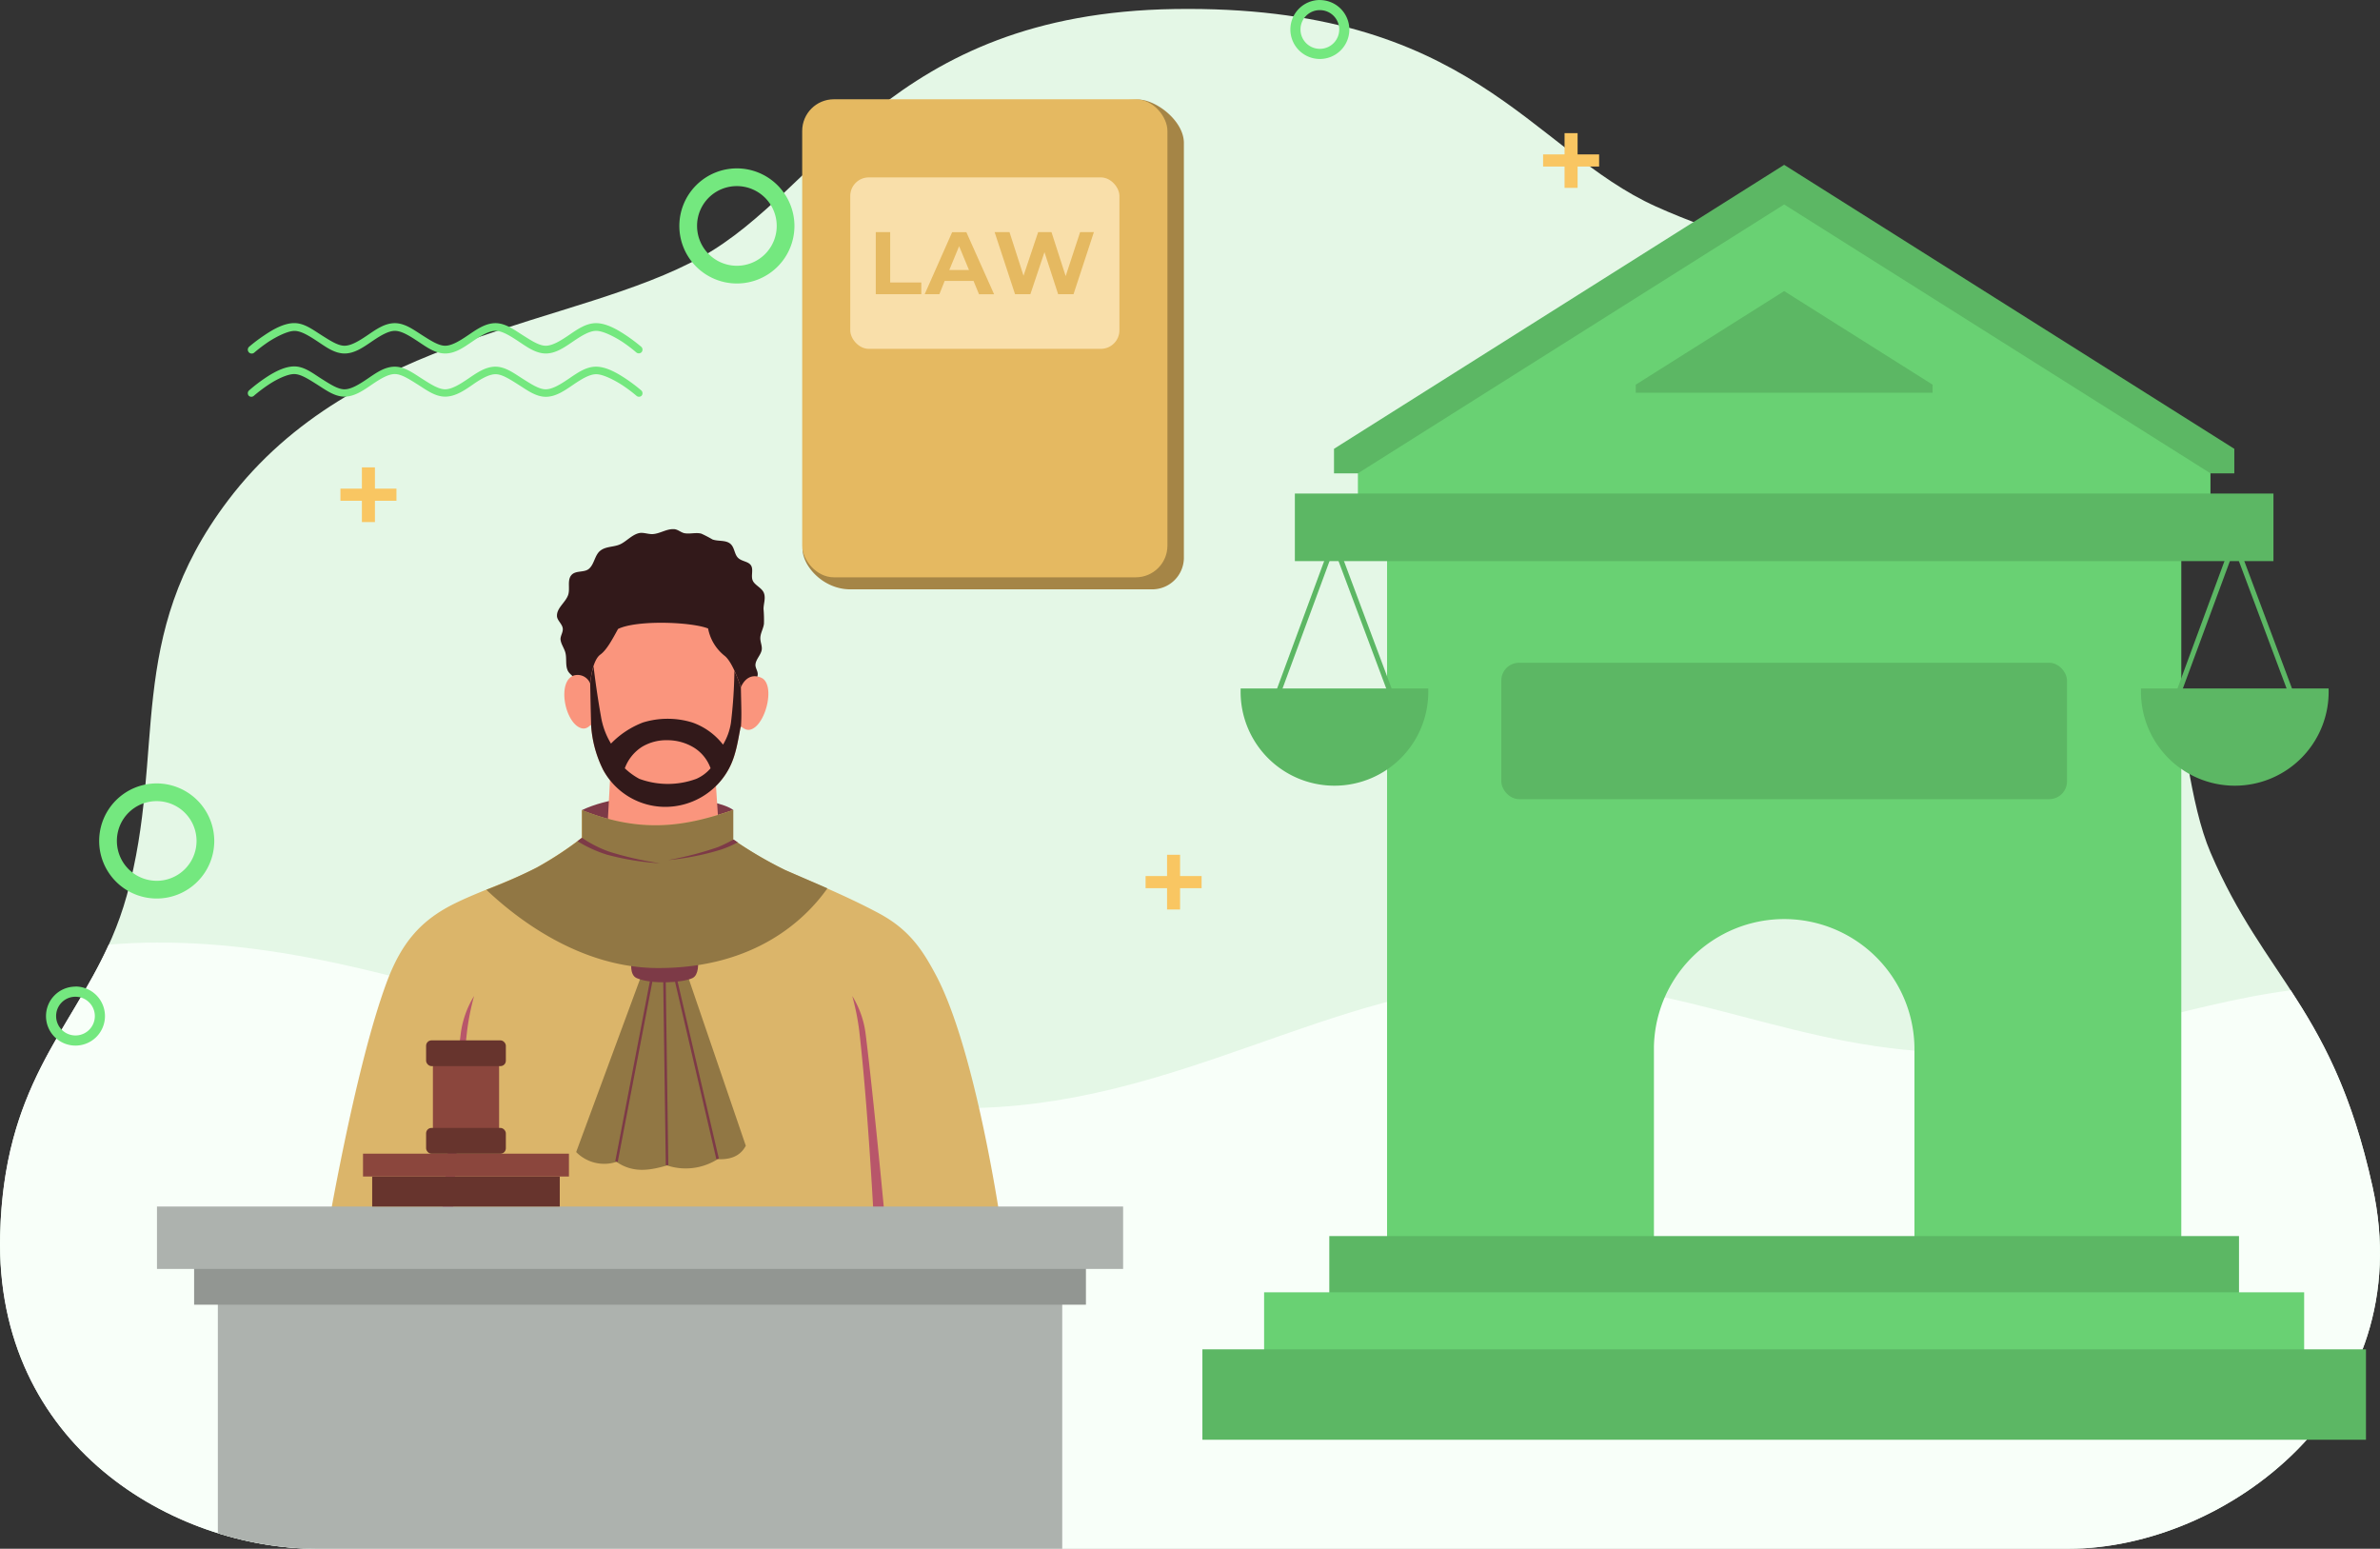 <svg id="Layer_1" data-name="Layer 1" xmlns="http://www.w3.org/2000/svg" viewBox="0 0 451.2 293.59"><rect x="0" y="0" width="451.2" height="293.59" fill="#333333" stroke="none"/><defs><style>.cls-1{fill:#e4f7e6;}.cls-2{fill:#f8fff9;}.cls-3{fill:#69d173;}.cls-4{fill:#5cb764;}.cls-5{fill:#7d3a47;}.cls-6{fill:#fa957d;}.cls-7{fill:#dbb56a;}.cls-8{fill:#917744;}.cls-9{fill:#b8566a;}.cls-10{fill:#adb2ae;}.cls-11{fill:#929692;}.cls-12{fill:#67342d;}.cls-13{fill:#8b463d;}.cls-14{fill:#32191a;}.cls-15{fill:#a58546;}.cls-16{fill:#74e87f;}.cls-17,.cls-19{fill:#e5b961;}.cls-18{fill:#f9dfaa;}.cls-19{fill-rule:evenodd;}.cls-20{fill:#f9c662;}</style></defs><path class="cls-1" d="M64,296.58H396.14c29.7,0,66.76-27.25,57.6-68.64-7.5-33.91-20.45-39.33-30.72-63.36-7.85-18.37-4.45-57-28.32-85.44-17.68-21-53.06-26.29-76.8-37s-35-38.27-91.2-37.44c-54.25.8-66.83,34.37-89.76,47C113.16,64.92,71.29,66,47.18,97.86,27.4,124,35.56,145.33,28,172.74c-6.34,22.94-23.2,31.5-24,64.32C3,277.2,37.06,296.58,64,296.58Z" transform="translate(-3.96 -2.99)"/><path class="cls-2" d="M33.7,181.67c-3,0-6.08.14-9.12.39-7.56,16.67-19.92,27-20.6,55-1,40.14,33.08,59.52,60,59.52H396.14c29.7,0,66.76-27.25,57.6-68.64-4-18.17-9.61-28.16-15.5-37.22-20.48,2.64-42.62,11.63-62.26,11.78-30.88.23-53.13-14.11-84-13.44-36,.79-65.33,24.2-106.08,24C134.34,212.81,84.5,181.46,33.7,181.67Z" transform="translate(-3.96 -2.99)"/><path class="cls-3" d="M266.92,105.9V240.21h50.59V201.42a24.7,24.7,0,0,1,49.39,0v38.79h50.59V105.9Z" transform="translate(-3.96 -2.99)"/><rect class="cls-4" x="284.62" y="125.64" width="107.24" height="25.85" rx="3.36"/><polygon class="cls-4" points="252.9 85.08 338.24 31.25 423.58 85.08 423.58 89.73 252.9 89.73 252.9 85.08"/><polygon class="cls-3" points="257.43 89.73 338.24 38.76 419.06 89.73 419.06 94.13 257.43 94.13 257.43 89.73"/><rect class="cls-4" x="245.48" y="93.56" width="185.52" height="12.81"/><rect class="cls-4" x="252.01" y="234.32" width="172.46" height="14.7"/><rect class="cls-3" x="239.65" y="244.98" width="197.17" height="17.14"/><rect class="cls-4" x="227.95" y="255.79" width="220.59" height="17.14"/><polygon class="cls-4" points="310.11 72.92 338.24 55.18 366.38 72.92 366.38 74.46 310.11 74.46 310.11 72.92"/><polygon class="cls-4" points="252.9 101.31 241.25 132.85 242.16 133.18 252.9 104.07 263.8 133.18 264.7 132.85 252.9 101.31"/><path class="cls-4" d="M239.16,133.5c0,.08,0,.15,0,.22a17.79,17.79,0,1,0,35.57,0,1.7,1.7,0,0,0,0-.22Z" transform="translate(-3.96 -2.99)"/><polygon class="cls-4" points="423.58 101.31 411.94 132.85 412.84 133.18 423.59 104.07 434.49 133.18 435.39 132.85 423.58 101.31"/><path class="cls-4" d="M409.85,133.5a1.7,1.7,0,0,0,0,.22,17.79,17.79,0,1,0,35.57,0,1.55,1.55,0,0,1,0-.22Z" transform="translate(-3.96 -2.99)"/><path class="cls-5" d="M114.3,156.55c9.69-4.58,25.89-2.24,28.68,0C140.88,162.63,121.32,163.16,114.3,156.55Z" transform="translate(-3.96 -2.99)"/><polygon class="cls-6" points="115.94 142.45 115.04 159.07 136.4 159.07 135.26 141.79 115.94 142.45"/><path class="cls-7" d="M65.42,239.88s5.64-34.26,12-51.08c2.69-7.05,6.2-11,11.55-13.92,5-2.69,11.83-4.78,16.79-7.47a66.75,66.75,0,0,0,8.49-5.6v-5.26c12.08,4.84,20.53,2.71,28.68,0v5.6a76.32,76.32,0,0,0,9.84,5.77c6.12,2.68,11.79,5,17.68,8.13s8.4,7,11,11.9c7.53,14.27,12.22,46.84,12.22,46.84Z" transform="translate(-3.96 -2.99)"/><path class="cls-8" d="M125.75,187.38l-12.56,34a7.44,7.44,0,0,0,7.64,1.86c3.2,2.2,6.39,1.6,9.59.68a11.31,11.31,0,0,0,9.59-1.19c2.33.11,4.25-.5,5.34-2.54l-11.2-32.76Z" transform="translate(-3.96 -2.99)"/><polygon class="cls-5" points="123.27 185.67 116.64 220.16 117.11 220.25 123.74 185.76 123.27 185.67"/><polygon class="cls-5" points="126.2 184.87 125.72 184.87 126.22 220.89 126.7 220.88 126.2 184.87"/><polygon class="cls-5" points="128.24 185.12 127.77 185.23 135.81 219.75 136.28 219.64 128.24 185.12"/><path class="cls-5" d="M123.67,185.34s-.41,2.47,1,3.07c2.83,1.23,8.66.89,10.56,0,1.29-.6,1.06-3,1.06-3Z" transform="translate(-3.96 -2.99)"/><path class="cls-8" d="M114.3,156.55v5.26a66.75,66.75,0,0,1-8.49,5.6,99.28,99.28,0,0,1-9.65,4.25c5.7,5.41,17.71,14.8,32.48,14.84,18.65.05,28.16-9.43,32.18-15.11-2.62-1.15-5.26-2.27-8-3.47a76.32,76.32,0,0,1-9.84-5.77v-5.6C134.83,159.26,126.38,161.39,114.3,156.55Z" transform="translate(-3.96 -2.99)"/><path class="cls-9" d="M172.55,242.92s-2.63-29-4.47-43.83a17.82,17.82,0,0,0-2.55-7.29,46.13,46.13,0,0,1,1.33,6.64c2.1,18.37,3.31,46.74,3.31,46.74Z" transform="translate(-3.96 -2.99)"/><path class="cls-9" d="M86.82,242.92s2.63-29,4.47-43.83a17.82,17.82,0,0,1,2.55-7.29,46.13,46.13,0,0,0-1.33,6.64c-2.1,18.37-3.32,46.74-3.32,46.74Z" transform="translate(-3.96 -2.99)"/><path class="cls-10" d="M45.26,249.3v44.33A63.05,63.05,0,0,0,64,296.58H205.34V249.3Z" transform="translate(-3.96 -2.99)"/><rect class="cls-11" x="36.8" y="239.83" width="169.07" height="7.5"/><rect class="cls-10" x="29.76" y="228.72" width="183.16" height="11.83"/><rect class="cls-12" x="70.56" y="223.03" width="35.56" height="5.69"/><rect class="cls-13" x="68.82" y="218.7" width="39.04" height="4.33"/><rect class="cls-13" x="82.07" y="200.59" width="12.55" height="14.74"/><rect class="cls-12" x="80.78" y="197.22" width="15.12" height="4.88" rx="1.02"/><rect class="cls-12" x="80.78" y="213.82" width="15.12" height="4.88" rx="1.02"/><path class="cls-14" d="M114.55,135.93a23.52,23.52,0,0,0-1.53-4.16c-.37-.64-1.14-1-1.44-1.69-.45-1-.16-2.23-.42-3.31-.22-.91-.88-1.7-.94-2.63,0-.67.5-1.29.43-2-.09-.9-1.14-1.57-1.1-2.46,0-1.48,1.64-2.51,2.12-3.91.4-1.19-.21-2.76.59-3.73s2.39-.46,3.31-1.19c1.07-.86,1.12-2.64,2.21-3.48s2.54-.65,3.73-1.19,2.22-1.79,3.56-2.12c.88-.21,1.81.25,2.72.17,1.33-.11,2.57-1,3.9-.93.73,0,1.33.62,2,.76,1.05.21,2.18-.18,3.22.09a22.43,22.43,0,0,1,2.12,1.1c1.07.39,2.41.09,3.31.76s.8,2,1.53,2.72,1.94.65,2.46,1.44-.06,2,.34,2.89,1.76,1.38,2.12,2.37-.08,2-.08,3a23.87,23.87,0,0,1,.08,2.8c-.1.88-.61,1.67-.68,2.55s.37,1.59.26,2.37c-.15,1-1.1,1.79-1.19,2.8-.06.67.52,1.3.42,2-.27,1.85-2.71,4.92-2.71,4.92Z" transform="translate(-3.96 -2.99)"/><path class="cls-6" d="M115.85,132.57a2.57,2.57,0,0,0-3.07-1.54c-3.13,1-1.9,8.38,1,9.85,1.57.79,2.19-.89,2.25-.3a22,22,0,0,0,2.28,8.34,13.41,13.41,0,0,0,11.34,7,13.69,13.69,0,0,0,12.48-7.2c1.35-2.49,1.71-5.28,2.22-7.85.1-.5.87,1,2.27.28,2.67-1.3,4.35-8.58,1.6-9.71s-3.81,1.86-3.81,1.86-1.44-4.72-3.09-6a8.66,8.66,0,0,1-3.12-5.17c-3.24-1.27-13.53-1.64-17.07.09-1.15,2.1-2.17,4-3.36,4.86C116.16,128.24,115.85,132.57,115.85,132.57Z" transform="translate(-3.96 -2.99)"/><path class="cls-14" d="M130.55,143.31a9.67,9.67,0,0,1,4.83,1.32,7.62,7.62,0,0,1,3.29,4,7.52,7.52,0,0,1-2.69,2,15.61,15.61,0,0,1-10.82,0,12.72,12.72,0,0,1-2.75-2,8.15,8.15,0,0,1,3.32-4.1A9,9,0,0,1,130.55,143.31Zm-14.07-14a16.5,16.5,0,0,0-.63,3.3c.05,2.32.08,4.72.18,7.89v0a.2.2,0,0,1,0,.1,22,22,0,0,0,2.28,8.34,13.41,13.41,0,0,0,11.34,7,13.69,13.69,0,0,0,12.48-7.2c1.35-2.49,1.71-5.28,2.22-7.85,0-.06,0-.09.07-.1v0c.17-2.12.06-3.78,0-7.44a27.31,27.31,0,0,0-1.23-3.19,92.11,92.11,0,0,1-.66,9.85,11.36,11.36,0,0,1-1.5,4.14,12.64,12.64,0,0,0-5.82-4.2,15.89,15.89,0,0,0-9.36,0,16.8,16.8,0,0,0-6.06,4,14.4,14.4,0,0,1-1.89-5.1C117,133.84,116.49,129.34,116.48,129.27Z" transform="translate(-3.96 -2.99)"/><path class="cls-15" d="M165.16,24.09l54.42-2.22c3.32-.14,8.82,3.93,8.82,8.22v78.62a6,6,0,0,1-6,6H165.16c-5.21,0-9.19-4.54-9.06-7.86l3.06-76.76A6.17,6.17,0,0,1,165.16,24.09Z" transform="translate(-3.96 -2.99)"/><path class="cls-16" d="M143.66,38.27a7.55,7.55,0,1,1-7.55,7.55A7.52,7.52,0,0,1,143.66,38.27Zm0-3.36a10.91,10.91,0,1,0,10.91,10.91A10.93,10.93,0,0,0,143.66,34.91Z" transform="translate(-3.96 -2.99)"/><rect class="cls-17" x="152.08" y="18.82" width="69.24" height="90.62" rx="6"/><rect class="cls-18" x="161.19" y="33.63" width="51.03" height="32.5" rx="3.52"/><polygon class="cls-19" points="166.03 44 168.76 44 168.76 53.55 174.66 53.55 174.66 55.77 166.03 55.77 166.03 44"/><path class="cls-19" d="M187.66,54.17l-1.87-4.51-1.86,4.51Zm.86,2.07h-5.47l-1,2.52h-2.79L184.47,47h2.69l5.26,11.77h-2.86Z" transform="translate(-3.96 -2.99)"/><polygon class="cls-19" points="207.38 44 203.52 55.77 200.6 55.77 198.01 47.8 195.34 55.77 192.43 55.77 188.56 44 191.38 44 194.04 52.27 196.81 44 199.34 44 202.03 52.34 204.77 44 207.38 44"/><path class="cls-16" d="M59.75,72.45c-1.91,0-4,1.17-5.63,2.28A29.8,29.8,0,0,0,51.18,77a.72.72,0,0,0-.07,1,.71.71,0,0,0,1,0,29.49,29.49,0,0,1,2.78-2.1c1.58-1.05,3.58-2,4.84-2s2.78,1,4.37,2,3.26,2.28,5.17,2.28,3.59-1.2,5.18-2.28,3.1-2,4.36-2,2.78,1,4.37,2,3.25,2.28,5.17,2.28S92,77,93.54,75.93s3.1-2,4.37-2,2.77,1,4.36,2,3.26,2.28,5.17,2.28,3.59-1.2,5.18-2.28,3.1-2,4.36-2,3.26,1,4.84,2A28,28,0,0,1,124.6,78a.72.72,0,0,0,1,0,.73.73,0,0,0-.07-1,31.34,31.34,0,0,0-2.94-2.22c-1.67-1.11-3.72-2.28-5.64-2.28s-3.58,1.21-5.17,2.29-3.1,2-4.37,2-2.77-1-4.36-2-3.26-2.29-5.17-2.29-3.59,1.21-5.18,2.29-3.1,2-4.36,2-2.78-1-4.36-2-3.26-2.29-5.18-2.29-3.58,1.21-5.17,2.29-3.1,2-4.37,2-2.77-1-4.36-2S61.67,72.45,59.75,72.45Z" transform="translate(-3.96 -2.99)"/><path class="cls-16" d="M59.75,64.24c-1.91,0-4,1.17-5.63,2.28a30.74,30.74,0,0,0-2.94,2.21.72.72,0,0,0,1,1.09,29.49,29.49,0,0,1,2.78-2.1c1.58-1,3.58-2,4.84-2s2.78.95,4.37,2S67.38,70,69.29,70s3.59-1.21,5.18-2.29,3.1-2,4.36-2,2.78.95,4.37,2S86.45,70,88.37,70s3.58-1.21,5.17-2.29,3.1-2,4.37-2,2.77.95,4.36,2S105.53,70,107.44,70s3.59-1.21,5.18-2.29,3.1-2,4.36-2,3.26,1,4.84,2a28,28,0,0,1,2.78,2.1.73.73,0,0,0,1-.07.74.74,0,0,0-.06-1,32.38,32.38,0,0,0-2.94-2.21c-1.67-1.11-3.72-2.28-5.64-2.28s-3.58,1.2-5.17,2.28-3.1,2-4.37,2-2.77-1-4.36-2-3.26-2.28-5.17-2.28-3.59,1.2-5.18,2.28-3.1,2-4.36,2-2.78-1-4.36-2-3.26-2.28-5.18-2.28-3.58,1.2-5.17,2.28-3.1,2-4.37,2-2.77-1-4.36-2S61.67,64.24,59.75,64.24Z" transform="translate(-3.96 -2.99)"/><polygon class="cls-20" points="75.16 94.93 71.08 94.93 71.08 98.97 68.61 98.97 68.61 94.93 64.54 94.93 64.54 92.63 68.61 92.63 68.61 88.6 71.08 88.6 71.08 92.63 75.16 92.63 75.16 94.93"/><polygon class="cls-20" points="303.16 31.57 299.08 31.57 299.08 35.61 296.61 35.61 296.61 31.57 292.54 31.57 292.54 29.27 296.61 29.27 296.61 25.24 299.08 25.24 299.08 29.27 303.16 29.27 303.16 31.57"/><polygon class="cls-20" points="227.8 168.37 223.72 168.37 223.72 172.41 221.25 172.41 221.25 168.37 217.18 168.37 217.18 166.07 221.25 166.07 221.25 162.04 223.72 162.04 223.72 166.07 227.8 166.07 227.8 168.37"/><path class="cls-16" d="M18.27,191.94a3.67,3.67,0,1,1-3.67,3.67A3.65,3.65,0,0,1,18.27,191.94Zm0-1.92a5.59,5.59,0,1,0,5.59,5.59A5.61,5.61,0,0,0,18.27,190Z" transform="translate(-3.96 -2.99)"/><path class="cls-16" d="M33.67,154.86a7.55,7.55,0,1,1-7.55,7.55A7.52,7.52,0,0,1,33.67,154.86Zm0-3.36a10.91,10.91,0,1,0,10.91,10.91A10.94,10.94,0,0,0,33.67,151.5Z" transform="translate(-3.96 -2.99)"/><path class="cls-16" d="M254.18,4.91a3.67,3.67,0,1,1-3.67,3.67A3.65,3.65,0,0,1,254.18,4.91Zm0-1.92a5.59,5.59,0,1,0,5.59,5.59A5.61,5.61,0,0,0,254.18,3Z" transform="translate(-3.96 -2.99)"/><path class="cls-5" d="M114.3,161.81l-.85.65A24.31,24.31,0,0,0,119,165a49.56,49.56,0,0,0,10.12,1.64,62.54,62.54,0,0,1-9.54-2.16A21.94,21.94,0,0,1,114.3,161.81Z" transform="translate(-3.96 -2.99)"/><path class="cls-5" d="M143,162.15a30.41,30.41,0,0,1-2.89,1.41,62.37,62.37,0,0,1-9.47,2.47,49.51,49.51,0,0,0,10.06-2,20.3,20.3,0,0,0,3.11-1.36l-.81-.55Z" transform="translate(-3.96 -2.99)"/></svg>